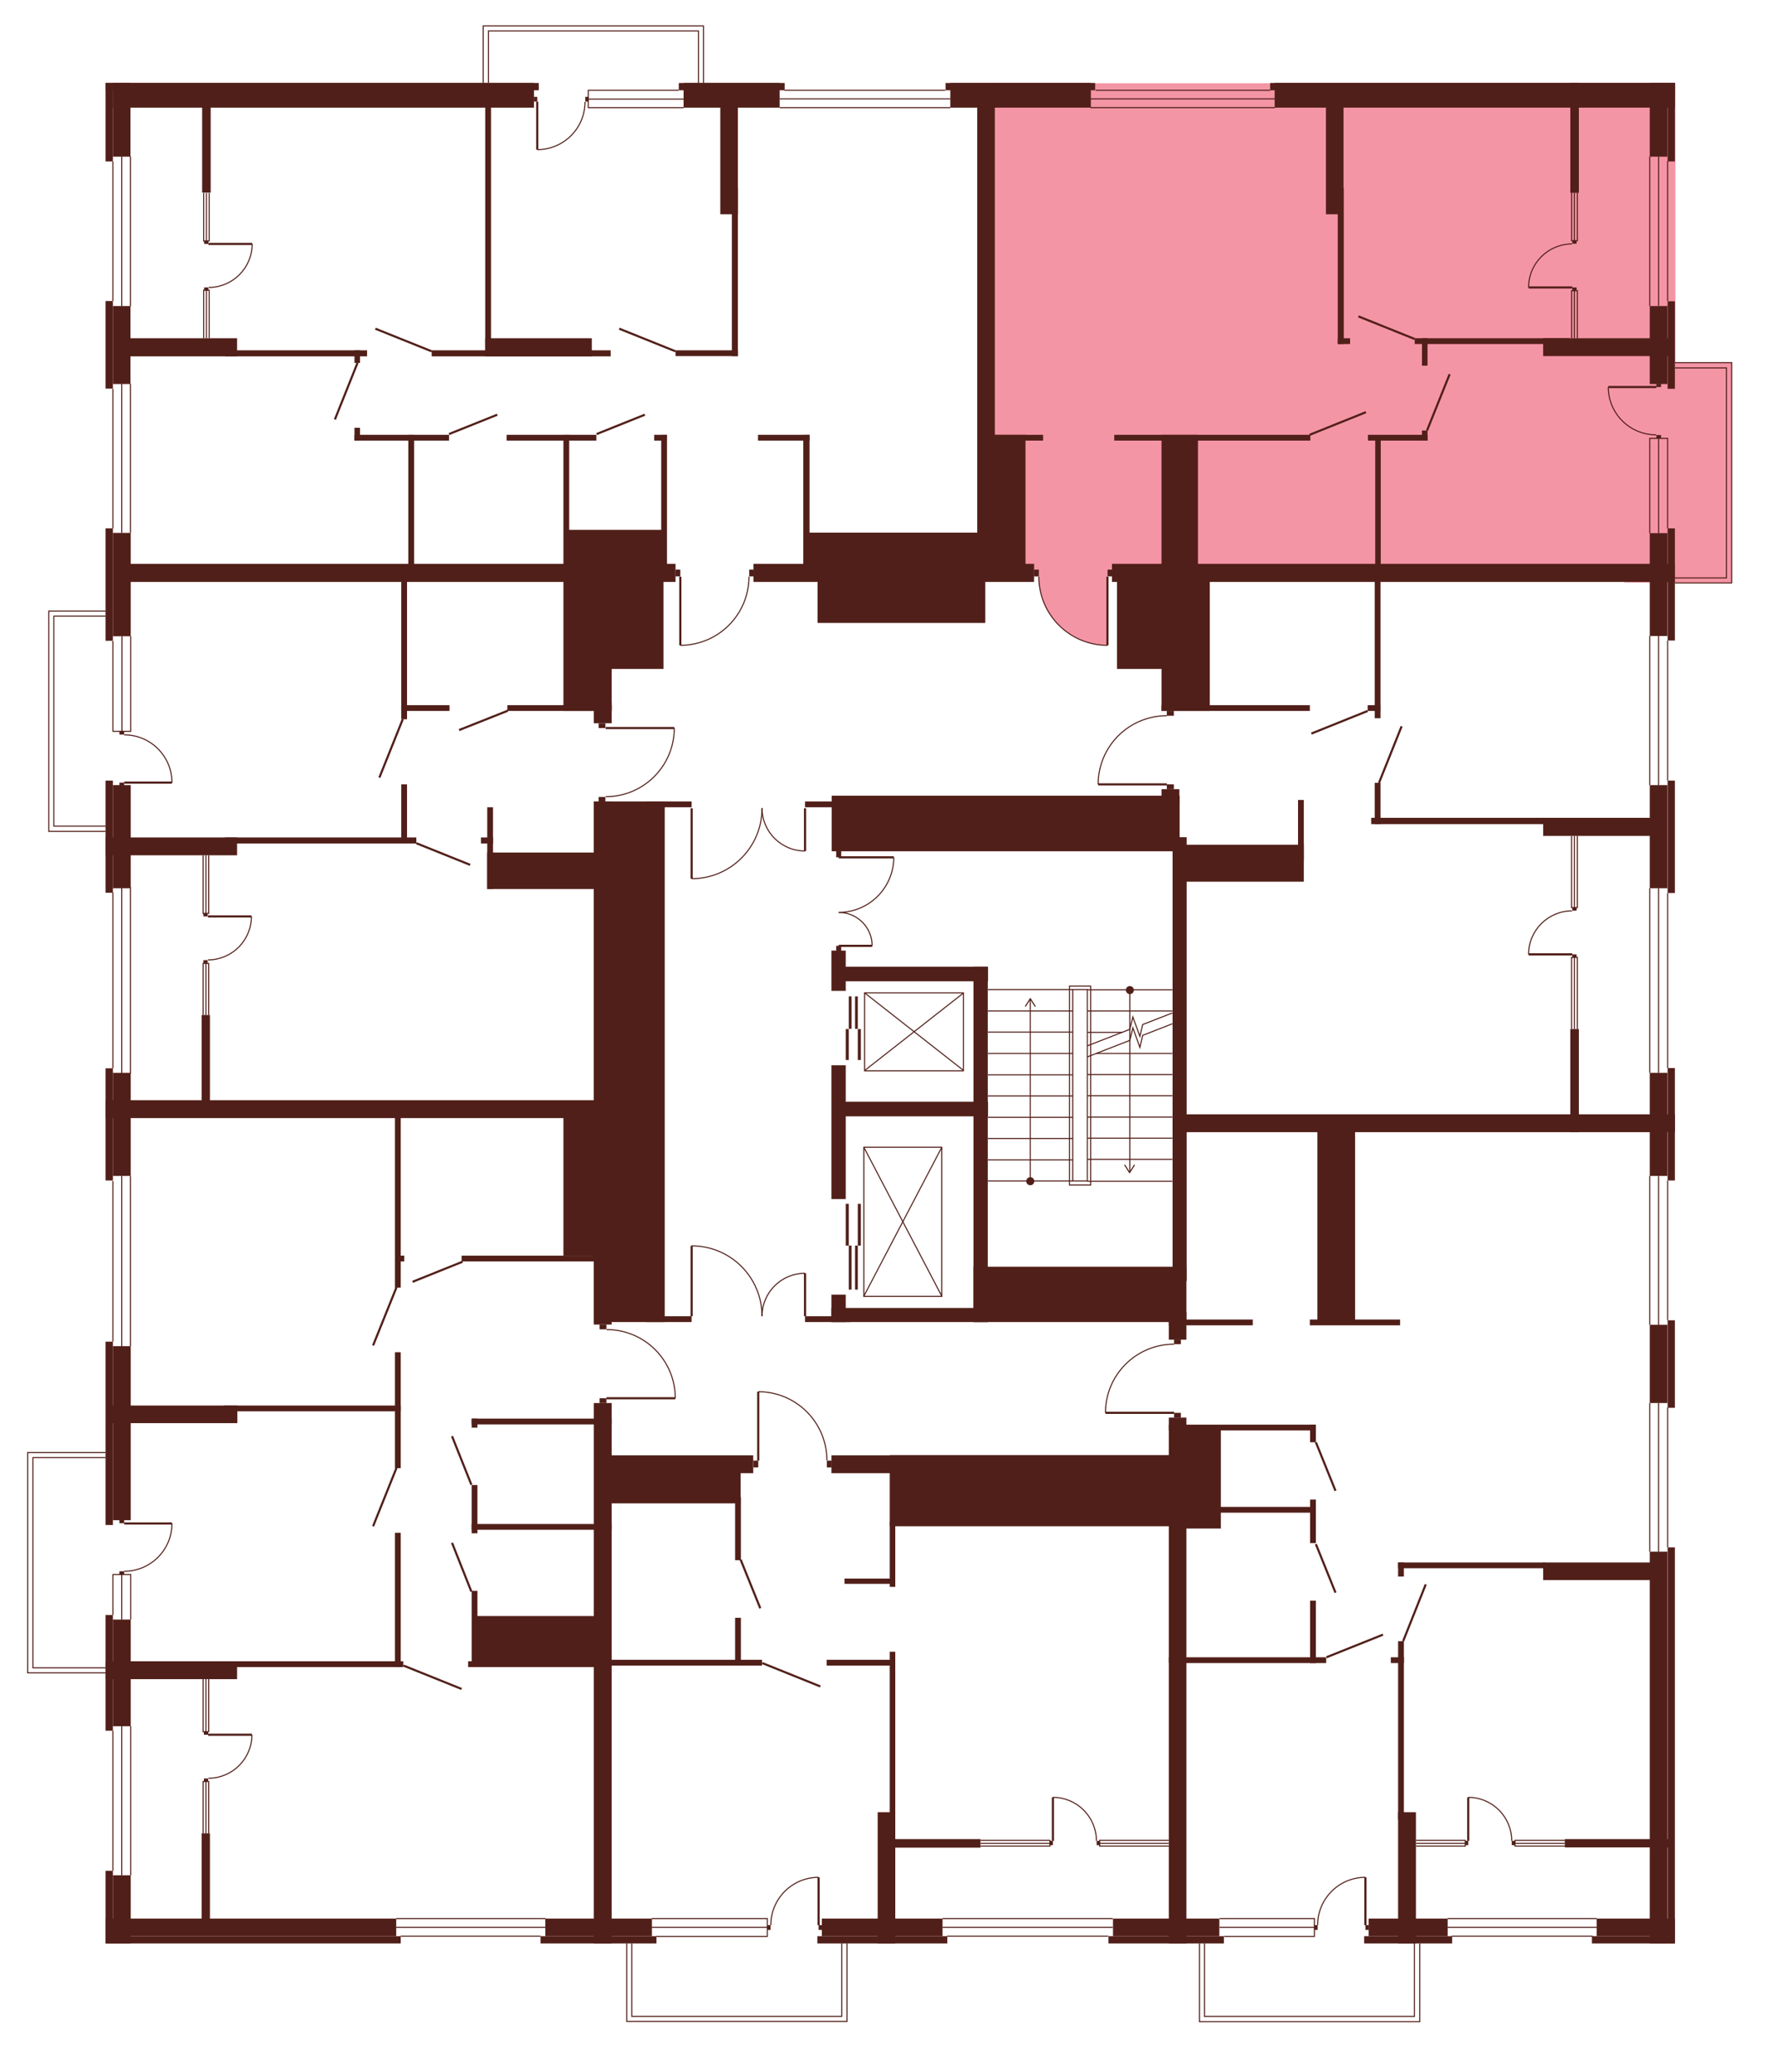 <?xml version="1.0" encoding="utf-8"?>
<!-- Generator: Adobe Illustrator 27.9.0, SVG Export Plug-In . SVG Version: 6.00 Build 0)  -->
<svg version="1.1" xmlns="http://www.w3.org/2000/svg" xmlns:xlink="http://www.w3.org/1999/xlink" x="0px" y="0px"
	 viewBox="0 0 708.8 823.8" style="enable-background:new 0 0 708.8 823.8;" xml:space="preserve">
<style type="text/css">
	.st0{display:none;fill:#F495A6;}
	.st1{fill:#F495A6;}
	.st2{fill:none;stroke:#511F19;stroke-width:0.85;stroke-miterlimit:10;}
	.st3{fill:none;stroke:#511F19;stroke-width:0.425;stroke-miterlimit:10;}
	.st4{fill:#511F19;}
</style>
<g id="Layer_4">
	<path id="_x33_А6" class="st0" d="M260.4,228.2H42.2V33.1H392v193.6h-92.1l-1.9,2.5l-0.1,2.1c0,0,0,5.5-4.3,12.7
		c-4.3,7.2-10.3,9.3-10.3,9.3s-4.1,3-12.7,3.1v-26.8v-3.3L260.4,228.2z"/>
	<path id="_x32_A6" class="st1" d="M392.7,228.8L392,33.1h274.4v194.8H444.2l-3.7-1.5l-0.1,5.3l0.1,24.8c0,0-6.5-0.1-10.3-2
		c0,0-5.9-2.7-7.6-4.7c0,0-3.5-3.3-4.5-4.7s-2.8-4.8-2.8-4.8s-2.9-8.1-2.2-11.1L392.7,228.8z"/>
	<path id="_x31_А6" class="st0" d="M464,284.4l-1.9-55.9h204.1v218.7H470.1v-111h-5.7l-0.4-24.5h-27.3c0,0-0.8-7.9,5.3-16.2
		s12.6-9.4,12.6-9.4S461,284.1,464,284.4z"/>
	<path id="_x32_Б6" class="st0" d="M467,534.3l0-30.2h2.4v-56.9h197v325.7H468.6V565.7H467v-4h-27.3c0,0,0-9.1,5.4-16.4
		s11.2-8.5,11.2-8.5S462.9,534,467,534.3z"/>
	<path id="_x31_Б6" class="st0" d="M328.9,580.6l138.1-1.8v194.1H239.9V578.7l61.2,1.9l0.4-27.3c0,0,7.8,0,14.6,4.2
		c6.8,4.1,9.2,9.9,9.2,9.9S327.5,568.2,328.9,580.6z"/>
	<path id="_x32_В6" class="st0" d="M241.2,555.8l2.2,217.1H42.2V441.1h201.2l-2.2,87.4c0,0,10.4-0.6,18.4,7.2
		c8,7.8,8.1,14.6,8.1,14.6l0.7,5.5H241.2z"/>
	<path id="_x31_В6" class="st0" d="M240.8,316.7l-0.1,124.4H42.2V228.2h197.2l1.4,61.1h27.3c0,0,1.3,6.2-5.3,15.9
		c0,0-5.5,7.4-8.4,7.7C254.5,313,246.7,317.3,240.8,316.7z"/>
	<polygon class="st0" points="53.2,330.6 19.4,330.6 19.4,243 55,243 	"/>
	<polygon class="st0" points="192.2,36 192.2,10.4 279.8,10.4 279.8,38 	"/>
	<polygon class="st1" points="650,144.3 688.8,144.3 688.8,231.9 646.1,231.6 	"/>
	<polygon class="st0" points="564.7,767.2 564.7,803.9 477.1,803.9 477.1,764.7 	"/>
	<polygon class="st0" points="336.9,761 336.9,803.8 249.3,803.8 249.3,758.8 	"/>
	<polygon class="st0" points="43.4,665.2 11,665.2 11,577.6 47.5,577.6 	"/>
</g>
<g id="СТЕНЫ">
	<g>
		<g>
			<line class="st2" x1="333.6" y1="340.9" x2="355.5" y2="340.9"/>
			<path class="st3" d="M355.5,340.9c0,12.1-9.8,21.9-21.9,21.9"/>
		</g>
		<g>
			<line class="st2" x1="333.6" y1="376.1" x2="346.9" y2="376.1"/>
			<path class="st3" d="M346.9,376.1c0-7.4-6-13.3-13.3-13.3"/>
		</g>
	</g>
	<rect x="332.6" y="376.1" class="st4" width="2" height="2.6"/>
	<rect x="332.6" y="338.3" class="st4" width="2" height="2.6"/>
	<g>
		<line class="st3" x1="426.7" y1="393.5" x2="392.9" y2="393.5"/>
		<line class="st3" x1="426.7" y1="461.2" x2="392.9" y2="461.2"/>
		<line class="st3" x1="426.7" y1="469.6" x2="392.9" y2="469.6"/>
		<line class="st3" x1="426.7" y1="452.7" x2="392.9" y2="452.7"/>
		<line class="st3" x1="426.7" y1="444.3" x2="392.9" y2="444.3"/>
		<line class="st3" x1="426.7" y1="435.8" x2="392.9" y2="435.8"/>
		<line class="st3" x1="426.7" y1="427.4" x2="392.9" y2="427.4"/>
		<line class="st3" x1="426.7" y1="418.9" x2="392.9" y2="418.9"/>
		<line class="st3" x1="426.7" y1="410.4" x2="392.9" y2="410.4"/>
		<line class="st3" x1="426.7" y1="402" x2="392.9" y2="402"/>
		<g>
			<g>
				<line class="st3" x1="409.8" y1="469.7" x2="409.8" y2="397.4"/>
				<g>
					<path class="st4" d="M411.4,469.7c0,0.9-0.7,1.6-1.6,1.6s-1.6-0.7-1.6-1.6c0-0.9,0.7-1.6,1.6-1.6S411.4,468.8,411.4,469.7z"/>
				</g>
				<g>
					<path class="st4" d="M411.8,400.3c-0.1,0.1-0.2,0-0.3-0.1l-1.7-2.7l-1.7,2.7c-0.1,0.1-0.2,0.1-0.3,0.1
						c-0.1-0.1-0.1-0.2-0.1-0.3l1.9-3c0-0.1,0.1-0.1,0.2-0.1c0.1,0,0.1,0,0.2,0.1l1.9,3c0,0,0,0.1,0,0.1
						C411.9,400.2,411.9,400.3,411.8,400.3z"/>
				</g>
			</g>
		</g>
	</g>
	<polyline class="st3" points="466.3,407.1 454.5,411.7 453.4,416.5 450.6,408.7 449.4,413.7 432.4,420.3 	"/>
	<polyline class="st3" points="466.3,402.8 454.5,407.4 453.4,412.1 450.6,404.4 449.4,409.3 432.4,415.9 	"/>
	<line class="st3" x1="432.4" y1="461" x2="466.3" y2="461"/>
	<line class="st3" x1="432.4" y1="469.7" x2="466.3" y2="469.7"/>
	<line class="st3" x1="466.3" y1="452.6" x2="432.4" y2="452.6"/>
	<line class="st3" x1="466.3" y1="444.2" x2="432.4" y2="444.2"/>
	<line class="st3" x1="466.3" y1="435.7" x2="432.4" y2="435.7"/>
	<line class="st3" x1="466.3" y1="427.3" x2="432.4" y2="427.3"/>
	<line class="st3" x1="466.3" y1="393.6" x2="432.4" y2="393.6"/>
	<line class="st3" x1="466.3" y1="402" x2="432.4" y2="402"/>
	<line class="st3" x1="466.3" y1="418.9" x2="436" y2="418.9"/>
	<line class="st3" x1="446.4" y1="410.5" x2="432.4" y2="410.5"/>
	<g>
		<g>
			<line class="st3" x1="449.4" y1="393.7" x2="449.4" y2="466"/>
			<g>
				<path class="st4" d="M447.8,393.7c0-0.9,0.7-1.6,1.6-1.6c0.9,0,1.6,0.7,1.6,1.6c0,0.9-0.7,1.6-1.6,1.6
					C448.5,395.3,447.8,394.5,447.8,393.7z"/>
			</g>
			<g>
				<path class="st4" d="M447.3,463.1c0.1-0.1,0.2,0,0.3,0.1l1.7,2.7l1.7-2.7c0.1-0.1,0.2-0.1,0.3-0.1c0.1,0.1,0.1,0.2,0.1,0.3
					l-1.9,3c0,0.1-0.1,0.1-0.2,0.1c-0.1,0-0.1,0-0.2-0.1l-1.9-3c0,0,0-0.1,0-0.1C447.2,463.2,447.3,463.2,447.3,463.1z"/>
			</g>
		</g>
	</g>
	<g>
		<rect x="343.6" y="456.2" class="st3" width="31" height="59.3"/>
		<line class="st3" x1="343.6" y1="456.2" x2="374.6" y2="515.4"/>
		<line class="st3" x1="374.6" y1="456.2" x2="343.6" y2="515.4"/>
	</g>
	<g>
		<rect x="343.9" y="394.8" class="st3" width="39.3" height="31"/>
		<line class="st3" x1="343.9" y1="425.7" x2="383.3" y2="394.8"/>
		<line class="st3" x1="343.9" y1="394.8" x2="383.3" y2="425.7"/>
	</g>
	<g>
		<rect x="336.4" y="409.2" class="st4" width="1.2" height="12.3"/>
		<rect x="337.6" y="396.2" class="st4" width="1.1" height="12.9"/>
		<rect x="341.2" y="409.2" class="st4" width="1.2" height="12.3"/>
		<rect x="340.1" y="396.2" class="st4" width="1.1" height="12.9"/>
	</g>
	<g>
		<rect x="336.4" y="478.7" class="st4" width="1.2" height="16.6"/>
		<rect x="337.6" y="495.3" class="st4" width="1.1" height="17.5"/>
		<rect x="341.2" y="478.7" class="st4" width="1.2" height="16.6"/>
		<rect x="340.1" y="495.3" class="st4" width="1.1" height="17.5"/>
	</g>
	<rect x="426.7" y="393.5" class="st3" width="5.8" height="76.1"/>
	<rect x="425.4" y="392.1" class="st3" width="8.4" height="79.1"/>
	<rect x="44.9" y="33" class="st4" width="167.5" height="9.8"/>
	<rect x="271.9" y="33" class="st4" width="38.2" height="9.8"/>
	<rect x="378" y="33" class="st4" width="55.9" height="9.8"/>
	<rect x="507" y="33" class="st4" width="159.2" height="9.8"/>
	<rect x="44.9" y="33" class="st4" width="7" height="29.3"/>
	<rect x="42" y="33" class="st4" width="2.9" height="31.2"/>
	<rect x="44.9" y="121.7" class="st4" width="7" height="31"/>
	<rect x="42" y="119.7" class="st4" width="2.9" height="34.8"/>
	<rect x="656.2" y="33" class="st4" width="7" height="29.3"/>
	<rect x="663.3" y="33" class="st4" width="2.9" height="31.2"/>
	<rect x="656.2" y="121.7" class="st4" width="7" height="31"/>
	<rect x="663.3" y="119.8" class="st4" width="2.9" height="34.8"/>
	<rect x="656.2" y="212" class="st4" width="7" height="40.9"/>
	<rect x="663.3" y="210.1" class="st4" width="2.9" height="44.6"/>
	<rect x="656.2" y="426.6" class="st4" width="7" height="41"/>
	<rect x="663.3" y="424.7" class="st4" width="2.9" height="44.7"/>
	<rect x="656.2" y="526.8" class="st4" width="7" height="31.1"/>
	<rect x="663.3" y="525" class="st4" width="2.9" height="34.8"/>
	<rect x="656.2" y="617" class="st4" width="7" height="155.8"/>
	<rect x="663.3" y="615.3" class="st4" width="2.9" height="157.5"/>
	<rect x="656.2" y="312.2" class="st4" width="7" height="41"/>
	<rect x="663.3" y="310.4" class="st4" width="2.9" height="44.7"/>
	<rect x="42" y="33" class="st4" width="172.3" height="2.9"/>
	<rect x="270" y="33" class="st4" width="42.1" height="2.9"/>
	<rect x="376.1" y="33" class="st4" width="59.5" height="2.9"/>
	<rect x="505.2" y="33" class="st4" width="161" height="2.9"/>
	<rect x="635.1" y="762.9" class="st4" width="31.1" height="7"/>
	<rect x="544.4" y="762.9" class="st4" width="31.4" height="7"/>
	<rect x="633.2" y="769.9" class="st4" width="33" height="2.9"/>
	<rect x="542.6" y="769.9" class="st4" width="35" height="2.9"/>
	<rect x="442.7" y="762.9" class="st4" width="42.3" height="7"/>
	<rect x="440.9" y="769.9" class="st4" width="45.9" height="2.9"/>
	<rect x="326.9" y="762.9" class="st4" width="48" height="7"/>
	<rect x="325.1" y="769.9" class="st4" width="51.7" height="2.9"/>
	<rect x="216.9" y="762.9" class="st4" width="42.4" height="7"/>
	<rect x="215" y="769.9" class="st4" width="46.1" height="2.9"/>
	<rect x="42" y="762.9" class="st4" width="115.6" height="7"/>
	<rect x="42" y="769.9" class="st4" width="117.4" height="2.9"/>
	<rect x="44.9" y="745.7" class="st4" width="7.1" height="27.1"/>
	<rect x="42" y="743.9" class="st4" width="2.9" height="28.9"/>
	<rect x="44.9" y="644" class="st4" width="7.1" height="42.4"/>
	<rect x="42" y="642.2" class="st4" width="2.9" height="46"/>
	<rect x="44.9" y="426.6" class="st4" width="7.1" height="41"/>
	<rect x="42" y="424.8" class="st4" width="2.9" height="44.6"/>
	<rect x="44.9" y="312.2" class="st4" width="7.1" height="41"/>
	<rect x="42" y="310.4" class="st4" width="2.9" height="44.6"/>
	<rect x="44.9" y="211.9" class="st4" width="7.1" height="41.1"/>
	<rect x="42" y="210.1" class="st4" width="2.9" height="44.7"/>
	<rect x="44.9" y="535.3" class="st4" width="7.1" height="69.2"/>
	<rect x="42" y="533.5" class="st4" width="2.9" height="72.9"/>
	<rect x="48.1" y="134.5" class="st4" width="46.2" height="7.2"/>
	<rect x="48.1" y="224.2" class="st4" width="220.6" height="7.2"/>
	<rect x="299.7" y="224.2" class="st4" width="111.6" height="7.2"/>
	<rect x="442.3" y="224.2" class="st4" width="223.8" height="7.2"/>
	<rect x="89.6" y="139.3" class="st4" width="56.4" height="2.4"/>
	<rect x="171.7" y="139.3" class="st4" width="71.2" height="2.4"/>
	<rect x="193" y="134.5" class="st4" width="42.4" height="7.2"/>
	<rect x="193" y="34.4" class="st4" width="2.3" height="107.2"/>
	<rect x="286.5" y="40.5" class="st4" width="7" height="44.7"/>
	<rect x="388.7" y="40.5" class="st4" width="7" height="190.8"/>
	<rect x="291.1" y="74.6" class="st4" width="2.4" height="67"/>
	<rect x="527.4" y="40.5" class="st4" width="7" height="44.7"/>
	<rect x="532.1" y="74.6" class="st4" width="2.4" height="62.2"/>
	<rect x="268.7" y="139.3" class="st4" width="24.8" height="2.3"/>
	<rect x="532.1" y="134.5" class="st4" width="4.9" height="2.3"/>
	<rect x="562.7" y="134.5" class="st4" width="61.6" height="2.3"/>
	<rect x="565.6" y="134.5" class="st4" width="2.2" height="10.9"/>
	<rect x="613.8" y="134.5" class="st4" width="50" height="7.1"/>
	<rect x="624.6" y="33" class="st4" width="3.4" height="43.7"/>
	<rect x="141" y="139.3" class="st4" width="2.2" height="5"/>
	<rect x="263" y="172.9" class="st4" width="2.3" height="53.1"/>
	<rect x="162.4" y="172.9" class="st4" width="2.3" height="53.1"/>
	<rect x="159.6" y="224.3" class="st4" width="2.3" height="61.7"/>
	<rect x="159.6" y="311.9" class="st4" width="2.3" height="23.5"/>
	<rect x="80.2" y="403.6" class="st4" width="3.3" height="34.7"/>
	<rect x="80.2" y="729" class="st4" width="3.3" height="34.7"/>
	<rect x="157.1" y="443.1" class="st4" width="2.3" height="68.9"/>
	<rect x="157.1" y="537.7" class="st4" width="2.3" height="46.1"/>
	<rect x="157.1" y="609.5" class="st4" width="2.3" height="53.4"/>
	<rect x="193.8" y="321" class="st4" width="2.3" height="32.5"/>
	<rect x="224.1" y="172.9" class="st4" width="2.3" height="53.1"/>
	<rect x="319.5" y="172.9" class="st4" width="2.5" height="53.1"/>
	<rect x="141" y="170.1" class="st4" width="2.2" height="5.1"/>
	<rect x="141" y="172.9" class="st4" width="37.6" height="2.3"/>
	<rect x="201.5" y="172.9" class="st4" width="35.7" height="2.3"/>
	<rect x="260.2" y="172.9" class="st4" width="5" height="2.3"/>
	<rect x="225.2" y="210.7" class="st4" width="38.9" height="16.8"/>
	<rect x="301.5" y="172.9" class="st4" width="20.5" height="2.3"/>
	<rect x="394.4" y="172.9" class="st4" width="20.5" height="2.3"/>
	<rect x="443.2" y="172.9" class="st4" width="78" height="2.3"/>
	<rect x="544.1" y="172.9" class="st4" width="23.7" height="2.3"/>
	<rect x="320.7" y="211.8" class="st4" width="71.5" height="15.3"/>
	<rect x="392.1" y="172.9" class="st4" width="15.8" height="54.9"/>
	<rect x="462" y="172.9" class="st4" width="14.5" height="54.9"/>
	<rect x="565.6" y="171.2" class="st4" width="2.2" height="4"/>
	<rect x="547" y="174.8" class="st4" width="2.2" height="52.6"/>
	<rect x="159.6" y="280.4" class="st4" width="19.2" height="2.3"/>
	<rect x="201.8" y="280.4" class="st4" width="41.5" height="2.3"/>
	<rect x="224.1" y="224.2" class="st4" width="19.2" height="58.5"/>
	<rect x="242.4" y="229.8" class="st4" width="21.5" height="36.2"/>
	<rect x="444.3" y="229.8" class="st4" width="21.5" height="36.2"/>
	<rect x="325.2" y="229.5" class="st4" width="66.7" height="18.2"/>
	<rect x="462" y="229.8" class="st4" width="19.2" height="52.9"/>
	<rect x="462" y="280.4" class="st4" width="59" height="2.3"/>
	<rect x="546.8" y="230.5" class="st4" width="2.3" height="55.1"/>
	<rect x="546.8" y="311.3" class="st4" width="2.3" height="16.4"/>
	<rect x="516.3" y="318.1" class="st4" width="2.3" height="24.2"/>
	<rect x="330.7" y="378" class="st4" width="5.7" height="16"/>
	<rect x="330.7" y="520.1" class="st4" width="62.2" height="5.6"/>
	<rect x="330.7" y="514.8" class="st4" width="5.7" height="10.9"/>
	<rect x="330.7" y="423.6" class="st4" width="5.7" height="53.2"/>
	<rect x="387.2" y="384.4" class="st4" width="5.7" height="141.3"/>
	<rect x="332.4" y="384.4" class="st4" width="60.6" height="5.8"/>
	<rect x="332.4" y="438.1" class="st4" width="60.6" height="5.8"/>
	<rect x="544" y="280.4" class="st4" width="5" height="2.3"/>
	<rect x="545.4" y="325.2" class="st4" width="78.5" height="2.5"/>
	<rect x="613.8" y="325.2" class="st4" width="44.3" height="7.2"/>
	<rect x="89.4" y="333" class="st4" width="76.2" height="2.4"/>
	<rect x="191.3" y="333" class="st4" width="4.8" height="2.4"/>
	<rect x="193.8" y="339" class="st4" width="49.5" height="14.5"/>
	<rect x="42" y="333" class="st4" width="52.3" height="7.1"/>
	<rect x="236.2" y="279.5" class="st4" width="7.1" height="8.1"/>
	<rect x="236.2" y="318.7" class="st4" width="28.2" height="207"/>
	<rect x="236.2" y="318.7" class="st4" width="7.1" height="208"/>
	<rect x="236.2" y="557.9" class="st4" width="7.1" height="214.9"/>
	<rect x="257" y="523.4" class="st4" width="18.1" height="2.3"/>
	<rect x="241" y="583.5" class="st4" width="53.6" height="14.3"/>
	<rect x="242" y="578.7" class="st4" width="57.6" height="7.1"/>
	<rect x="330.7" y="578.7" class="st4" width="138.5" height="7.1"/>
	<rect x="320.2" y="523.4" class="st4" width="18.1" height="2.3"/>
	<rect x="464.9" y="524.7" class="st4" width="33.4" height="2.3"/>
	<rect x="464.9" y="566.5" class="st4" width="58.4" height="2.3"/>
	<rect x="464.9" y="599.2" class="st4" width="58.4" height="2.3"/>
	<rect x="556.1" y="621.3" class="st4" width="58.4" height="2.3"/>
	<rect x="464.9" y="659" class="st4" width="62.6" height="2.3"/>
	<rect x="553.2" y="659" class="st4" width="5.2" height="2.3"/>
	<rect x="521" y="524.7" class="st4" width="35.9" height="2.3"/>
	<rect x="257" y="318.7" class="st4" width="18.1" height="2.3"/>
	<rect x="320.2" y="318.7" class="st4" width="18.1" height="2.3"/>
	<rect x="330.8" y="316.4" class="st4" width="138.4" height="22.1"/>
	<rect x="462" y="313.8" class="st4" width="7.1" height="5.1"/>
	<rect x="466.4" y="332.9" class="st4" width="5.6" height="176.5"/>
	<rect x="469.5" y="335.9" class="st4" width="49.1" height="14.7"/>
	<rect x="387.2" y="503.7" class="st4" width="84.7" height="22"/>
	<rect x="464.9" y="521.7" class="st4" width="7" height="11"/>
	<rect x="464.9" y="563.7" class="st4" width="7" height="209.1"/>
	<rect x="524" y="446" class="st4" width="15" height="79.8"/>
	<rect x="466.4" y="443.1" class="st4" width="199.8" height="7.1"/>
	<rect x="624.6" y="409.2" class="st4" width="3.4" height="41"/>
	<rect x="42" y="437.5" class="st4" width="220.1" height="7.1"/>
	<rect x="157.9" y="499.3" class="st4" width="2.9" height="2.3"/>
	<rect x="187.6" y="564.1" class="st4" width="2.3" height="3.6"/>
	<rect x="187.6" y="590.5" class="st4" width="2.3" height="19.2"/>
	<rect x="187.6" y="632.6" class="st4" width="2.3" height="30.2"/>
	<rect x="89.1" y="558.9" class="st4" width="70.3" height="2.3"/>
	<rect x="183.6" y="499.3" class="st4" width="68.5" height="2.3"/>
	<rect x="187.6" y="564.1" class="st4" width="55.7" height="2.3"/>
	<rect x="187.6" y="606" class="st4" width="55.7" height="2.3"/>
	<rect x="186.2" y="660.6" class="st4" width="57.1" height="2.3"/>
	<rect x="224.1" y="442.3" class="st4" width="19.6" height="57"/>
	<rect x="44.3" y="558.9" class="st4" width="50.1" height="7"/>
	<rect x="84.5" y="660.6" class="st4" width="75.9" height="2.3"/>
	<rect x="42" y="660.6" class="st4" width="52.3" height="7.1"/>
	<rect x="188.7" y="642.6" class="st4" width="50.2" height="18.8"/>
	<rect x="353.9" y="578.6" class="st4" width="118.1" height="28.3"/>
	<rect x="292.4" y="595.3" class="st4" width="2.3" height="25.1"/>
	<rect x="292.4" y="643.3" class="st4" width="2.3" height="19"/>
	<rect x="241" y="660" class="st4" width="62.1" height="2.3"/>
	<rect x="328.8" y="660" class="st4" width="27.2" height="2.3"/>
	<rect x="335.9" y="627.7" class="st4" width="20.2" height="2.1"/>
	<rect x="353.9" y="605" class="st4" width="2.2" height="26"/>
	<rect x="353.9" y="656.8" class="st4" width="2.2" height="76.2"/>
	<rect x="349.1" y="720.6" class="st4" width="7" height="52.2"/>
	<rect x="349.3" y="731.3" class="st4" width="40.7" height="3.4"/>
	<rect x="521.1" y="566.5" class="st4" width="2.3" height="7"/>
	<rect x="521.1" y="596.3" class="st4" width="2.3" height="17.3"/>
	<rect x="556.1" y="621.3" class="st4" width="2.3" height="5.6"/>
	<rect x="556.1" y="652.6" class="st4" width="2.3" height="70.9"/>
	<rect x="521.1" y="636.5" class="st4" width="2.3" height="24.8"/>
	<rect x="470" y="567.3" class="st4" width="15.6" height="40.5"/>
	<rect x="556.1" y="720.6" class="st4" width="7.1" height="52.2"/>
	<rect x="613.8" y="621.3" class="st4" width="47.5" height="7"/>
	<rect x="622.4" y="731.3" class="st4" width="41.6" height="3.3"/>
	<line class="st3" x1="44.9" y1="119.7" x2="44.9" y2="64.2"/>
	<line class="st3" x1="51.9" y1="121.8" x2="51.9" y2="62.2"/>
	<line class="st3" x1="48.4" y1="121.8" x2="48.4" y2="62.2"/>
	<line class="st3" x1="44.9" y1="154.6" x2="44.9" y2="210.1"/>
	<line class="st3" x1="51.9" y1="152.6" x2="51.9" y2="211.9"/>
	<line class="st3" x1="48.4" y1="152.6" x2="48.4" y2="211.9"/>
	<line class="st3" x1="44.9" y1="424.8" x2="44.9" y2="354.9"/>
	<line class="st3" x1="51.9" y1="426.9" x2="51.9" y2="352.8"/>
	<line class="st3" x1="48.4" y1="426.9" x2="48.4" y2="352.8"/>
	<line class="st3" x1="44.9" y1="533.5" x2="44.9" y2="469.6"/>
	<line class="st3" x1="51.9" y1="535.3" x2="51.9" y2="467.6"/>
	<line class="st3" x1="48.4" y1="535.3" x2="48.4" y2="467.6"/>
	<polyline class="st3" points="44.9,254.9 44.9,290.8 52,290.8 52,253 	"/>
	<line class="st3" x1="48.5" y1="290.8" x2="48.5" y2="253"/>
	<polyline class="st3" points="81,76.7 81,95.8 83.2,95.8 83.2,76.7 	"/>
	<line class="st3" x1="82.1" y1="95.8" x2="82.1" y2="76.7"/>
	<polyline class="st3" points="81,134.5 81,115.4 83.2,115.4 83.2,134.5 	"/>
	<line class="st3" x1="82.1" y1="115.4" x2="82.1" y2="134.5"/>
	<polyline class="st3" points="80.8,340.1 80.8,363.2 83,363.2 83,340.1 	"/>
	<line class="st3" x1="81.9" y1="363.2" x2="81.9" y2="340.1"/>
	<polyline class="st3" points="80.8,403.6 80.8,383.1 83,383.1 83,403.6 	"/>
	<line class="st3" x1="81.9" y1="383.1" x2="81.9" y2="403.6"/>
	<polyline class="st3" points="80.8,667.7 80.8,688.6 83,688.6 83,667.7 	"/>
	<line class="st3" x1="81.9" y1="688.6" x2="81.9" y2="667.7"/>
	<polyline class="st3" points="80.8,729 80.8,708.4 83,708.4 83,729 	"/>
	<line class="st3" x1="81.9" y1="708.4" x2="81.9" y2="729"/>
	<polyline class="st3" points="625.1,332.4 625.1,360.9 627.4,360.9 627.4,332.4 	"/>
	<line class="st3" x1="626.2" y1="360.9" x2="626.2" y2="332.4"/>
	<polyline class="st3" points="625.1,409.2 625.1,380.7 627.4,380.7 627.4,409.2 	"/>
	<line class="st3" x1="626.2" y1="380.7" x2="626.2" y2="409.2"/>
	<polyline class="st3" points="625.1,76.7 625.1,95.7 627.4,95.7 627.4,76.7 	"/>
	<line class="st3" x1="626.2" y1="95.7" x2="626.2" y2="76.7"/>
	<polyline class="st3" points="625.1,134.5 625.1,115.6 627.4,115.6 627.4,134.5 	"/>
	<line class="st3" x1="626.2" y1="115.6" x2="626.2" y2="134.5"/>
	<polyline class="st3" points="390,734.1 417.6,734.1 417.6,731.8 390,731.8 	"/>
	<line class="st3" x1="417.6" y1="733" x2="390" y2="733"/>
	<polyline class="st3" points="464.9,734.1 437.4,734.1 437.4,731.8 464.9,731.8 	"/>
	<line class="st3" x1="437.4" y1="733" x2="464.9" y2="733"/>
	<polyline class="st3" points="563.2,734.1 582.8,734.1 582.8,731.8 563.2,731.8 	"/>
	<line class="st3" x1="582.8" y1="733" x2="563.2" y2="733"/>
	<polyline class="st3" points="622.4,734.1 602.6,734.1 602.6,731.8 622.4,731.8 	"/>
	<line class="st3" x1="602.6" y1="733" x2="622.4" y2="733"/>
	<polyline class="st3" points="44.9,642.2 44.9,626.1 52,626.1 52,644 	"/>
	<line class="st3" x1="48.4" y1="626.1" x2="48.4" y2="644"/>
	<line class="st3" x1="44.9" y1="688.2" x2="44.9" y2="743.9"/>
	<line class="st3" x1="52" y1="686.4" x2="52" y2="745.7"/>
	<line class="st3" x1="48.4" y1="745.7" x2="48.4" y2="686.4"/>
	<rect x="80.4" y="34" class="st4" width="3.4" height="42.6"/>
	<line class="st3" x1="374.9" y1="762.9" x2="442.6" y2="762.9"/>
	<line class="st3" x1="374.9" y1="766.4" x2="442.6" y2="766.4"/>
	<line class="st3" x1="376.7" y1="769.9" x2="440.8" y2="769.9"/>
	<line class="st3" x1="217" y1="762.9" x2="157.6" y2="762.9"/>
	<line class="st3" x1="217" y1="766.4" x2="157.6" y2="766.4"/>
	<line class="st3" x1="215" y1="769.9" x2="159.4" y2="769.9"/>
	<line class="st3" x1="575.8" y1="762.9" x2="635.1" y2="762.9"/>
	<line class="st3" x1="575.8" y1="766.4" x2="635.1" y2="766.4"/>
	<line class="st3" x1="577.4" y1="769.9" x2="633.5" y2="769.9"/>
	<line class="st3" x1="656.2" y1="557.9" x2="656.2" y2="617"/>
	<line class="st3" x1="663.3" y1="559.7" x2="663.3" y2="615.3"/>
	<line class="st3" x1="659.7" y1="617" x2="659.7" y2="557.9"/>
	<line class="st3" x1="663.3" y1="424.7" x2="663.3" y2="355.1"/>
	<line class="st3" x1="656.2" y1="353.2" x2="656.2" y2="426.6"/>
	<line class="st3" x1="659.7" y1="426.6" x2="659.7" y2="353.2"/>
	<line class="st3" x1="663.3" y1="254.7" x2="663.3" y2="310.4"/>
	<line class="st3" x1="656.2" y1="312.2" x2="656.2" y2="252.9"/>
	<line class="st3" x1="659.7" y1="252.9" x2="659.7" y2="312.2"/>
	<line class="st3" x1="663.3" y1="119.7" x2="663.3" y2="64.1"/>
	<line class="st3" x1="656.2" y1="62.2" x2="656.2" y2="121.7"/>
	<line class="st3" x1="659.7" y1="121.6" x2="659.7" y2="62.2"/>
	<polyline class="st3" points="656.2,212 656.2,174.3 663.3,174.3 663.3,210.1 	"/>
	<line class="st3" x1="659.7" y1="212" x2="659.7" y2="174.3"/>
	<polyline class="st3" points="270,35.9 234,35.9 234,42.8 271.9,42.8 	"/>
	<line class="st3" x1="271.9" y1="39.4" x2="234" y2="39.4"/>
	<line class="st3" x1="312" y1="35.9" x2="376" y2="35.9"/>
	<line class="st3" x1="378" y1="42.8" x2="310.1" y2="42.8"/>
	<line class="st3" x1="310.1" y1="39.3" x2="378" y2="39.3"/>
	<line class="st3" x1="505.2" y1="35.9" x2="435.8" y2="35.9"/>
	<line class="st3" x1="433.8" y1="42.8" x2="507.1" y2="42.8"/>
	<line class="st3" x1="507.1" y1="39.3" x2="433.8" y2="39.3"/>
	<polyline class="st3" points="194.3,33 194.3,12.3 277.8,12.3 277.8,33 	"/>
	<polyline class="st3" points="279.8,33 279.8,10.3 192.2,10.3 192.2,33 	"/>
	<polyline class="st3" points="666.2,146.3 686.7,146.3 686.7,229.8 666.2,229.8 	"/>
	<polyline class="st3" points="666.2,231.8 688.8,231.8 688.8,144.2 666.2,144.2 	"/>
	<polyline class="st3" points="334.8,772.8 334.8,801.8 251.3,801.8 251.3,772.8 	"/>
	<polyline class="st3" points="249.3,772.8 249.3,803.8 336.9,803.8 336.9,772.8 	"/>
	<polyline class="st3" points="562.6,772.8 562.6,801.8 479.1,801.8 479.1,772.8 	"/>
	<polyline class="st3" points="477.1,772.8 477.1,803.9 564.7,803.9 564.7,772.8 	"/>
	<polyline class="st3" points="42,663.2 13.1,663.2 13.1,579.6 42,579.6 	"/>
	<polyline class="st3" points="42,577.6 11,577.6 11,665.2 42,665.2 	"/>
	<polyline class="st3" points="42,328.5 21.4,328.5 21.4,245 42,245 	"/>
	<polyline class="st3" points="42,243 19.4,243 19.4,330.6 42,330.6 	"/>
	<g>
		<rect x="81.2" y="95.8" class="st4" width="1.7" height="1.2"/>
		<rect x="81.2" y="114.3" class="st4" width="1.7" height="1.2"/>
		<g>
			<line class="st2" x1="82.9" y1="97" x2="100.3" y2="97"/>
			<path class="st3" d="M100.3,97c0,9.6-7.8,17.3-17.3,17.3"/>
		</g>
	</g>
	<g>
		<rect x="80.9" y="363.2" class="st4" width="1.7" height="1.2"/>
		<rect x="80.9" y="381.8" class="st4" width="1.7" height="1.2"/>
		<g>
			<line class="st2" x1="82.7" y1="364.4" x2="100" y2="364.4"/>
			<path class="st3" d="M100,364.4c0,9.6-7.8,17.3-17.3,17.3"/>
		</g>
	</g>
	<g>
		<rect x="81.1" y="688.6" class="st4" width="1.7" height="1.2"/>
		<rect x="81.1" y="707.2" class="st4" width="1.7" height="1.2"/>
		<g>
			<line class="st2" x1="82.8" y1="689.8" x2="100.2" y2="689.8"/>
			<path class="st3" d="M100.2,689.8c0,9.6-7.8,17.3-17.3,17.3"/>
		</g>
	</g>
	<g>
		<rect x="417.6" y="732" class="st4" width="1.2" height="1.7"/>
		<rect x="436.2" y="732" class="st4" width="1.2" height="1.7"/>
		<g>
			<line class="st2" x1="418.8" y1="732" x2="418.8" y2="714.7"/>
			<path class="st3" d="M418.8,714.7c9.6,0,17.3,7.8,17.3,17.3"/>
		</g>
	</g>
	<g>
		<rect x="582.8" y="732" class="st4" width="1.2" height="1.7"/>
		<rect x="601.3" y="732" class="st4" width="1.2" height="1.7"/>
		<g>
			<line class="st2" x1="584" y1="732" x2="584" y2="714.7"/>
			<path class="st3" d="M584,714.7c9.6,0,17.3,7.8,17.3,17.3"/>
		</g>
	</g>
	<g>
		<rect x="625.4" y="379.5" class="st4" width="1.7" height="1.2"/>
		<rect x="625.4" y="360.9" class="st4" width="1.7" height="1.2"/>
		<g>
			<line class="st2" x1="625.4" y1="379.5" x2="608" y2="379.5"/>
			<path class="st3" d="M608,379.5c0-9.6,7.8-17.3,17.3-17.3"/>
		</g>
	</g>
	<g>
		<rect x="625.4" y="114.3" class="st4" width="1.7" height="1.2"/>
		<rect x="625.4" y="95.7" class="st4" width="1.7" height="1.2"/>
		<g>
			<line class="st2" x1="625.4" y1="114.3" x2="608" y2="114.3"/>
			<path class="st3" d="M608,114.3c0-9.6,7.8-17.3,17.3-17.3"/>
		</g>
	</g>
	<g>
		<rect x="212.4" y="38.5" class="st4" width="1.3" height="1.9"/>
		<rect x="232.8" y="38.5" class="st4" width="1.3" height="1.9"/>
		<g>
			<line class="st2" x1="213.7" y1="40.4" x2="213.7" y2="59.5"/>
			<path class="st3" d="M213.7,59.5c10.5,0,19-8.5,19-19"/>
		</g>
	</g>
	<g>
		<rect x="268.7" y="226.5" class="st4" width="1.9" height="2.7"/>
		<rect x="298" y="226.5" class="st4" width="1.9" height="2.7"/>
		<g>
			<line class="st2" x1="270.6" y1="229.3" x2="270.6" y2="256.6"/>
			<path class="st3" d="M270.6,256.6c15.1,0,27.3-12.2,27.3-27.3"/>
		</g>
	</g>
	<g>
		<rect x="440.5" y="226.5" class="st4" width="1.9" height="2.7"/>
		<rect x="411.3" y="226.5" class="st4" width="1.9" height="2.7"/>
		<g>
			<line class="st2" x1="440.5" y1="229.3" x2="440.5" y2="256.6"/>
			<path class="st3" d="M440.5,256.6c-15.1,0-27.3-12.2-27.3-27.3"/>
		</g>
	</g>
	<g>
		<rect x="238.1" y="287.6" class="st4" width="2.7" height="1.9"/>
		<rect x="238.1" y="316.9" class="st4" width="2.7" height="1.9"/>
		<g>
			<line class="st2" x1="240.9" y1="289.5" x2="268.2" y2="289.5"/>
			<path class="st3" d="M268.2,289.5c0,15.1-12.2,27.3-27.3,27.3"/>
		</g>
	</g>
	<g>
		<rect x="238.5" y="556" class="st4" width="2.7" height="1.9"/>
		<rect x="238.5" y="526.7" class="st4" width="2.7" height="1.9"/>
		<g>
			<line class="st2" x1="241.2" y1="556" x2="268.6" y2="556"/>
			<path class="st3" d="M268.6,556c0-15.1-12.2-27.3-27.3-27.3"/>
		</g>
	</g>
	<g>
		<rect x="467" y="561.8" class="st4" width="2.7" height="1.9"/>
		<rect x="467" y="532.6" class="st4" width="2.7" height="1.9"/>
		<g>
			<line class="st2" x1="467" y1="561.8" x2="439.7" y2="561.8"/>
			<path class="st3" d="M439.7,561.8c0-15.1,12.2-27.3,27.3-27.3"/>
		</g>
	</g>
	<g>
		<rect x="299.7" y="580.8" class="st4" width="1.9" height="2.7"/>
		<rect x="328.9" y="580.8" class="st4" width="1.9" height="2.7"/>
		<g>
			<line class="st2" x1="301.6" y1="580.8" x2="301.6" y2="553.4"/>
			<path class="st3" d="M301.6,553.4c15.1,0,27.3,12.2,27.3,27.3"/>
		</g>
	</g>
	<g>
		<rect x="464.1" y="311.9" class="st4" width="2.8" height="1.9"/>
		<rect x="464.1" y="282.7" class="st4" width="2.8" height="1.9"/>
		<g>
			<line class="st2" x1="464.1" y1="311.9" x2="436.8" y2="311.9"/>
			<path class="st3" d="M436.8,311.9c0-15.1,12.2-27.3,27.3-27.3"/>
		</g>
	</g>
	<g>
		<rect x="47.5" y="311.2" class="st4" width="1.9" height="1.3"/>
		<rect x="47.5" y="290.8" class="st4" width="1.9" height="1.3"/>
		<g>
			<line class="st2" x1="49.4" y1="311.2" x2="68.4" y2="311.2"/>
			<path class="st3" d="M68.4,311.2c0-10.5-8.5-19-19-19"/>
		</g>
	</g>
	<g>
		<rect x="47.5" y="604" class="st4" width="1.9" height="1.7"/>
		<rect x="47.5" y="624.8" class="st4" width="1.9" height="1.3"/>
		<g>
			<line class="st2" x1="49.4" y1="605.8" x2="68.4" y2="605.8"/>
			<path class="st3" d="M68.4,605.8c0,10.5-8.5,19-19,19"/>
		</g>
	</g>
	<polyline class="st3" points="259.2,762.9 305.2,762.9 305.2,770 261.1,770 	"/>
	<line class="st3" x1="305.2" y1="766.4" x2="259.2" y2="766.4"/>
	<g>
		<rect x="325.6" y="765.5" class="st4" width="1.3" height="1.9"/>
		<rect x="305.2" y="765.5" class="st4" width="1.3" height="1.9"/>
		<g>
			<line class="st2" x1="325.6" y1="765.5" x2="325.6" y2="746.5"/>
			<path class="st3" d="M325.6,746.5c-10.5,0-19,8.5-19,19"/>
		</g>
	</g>
	<polyline class="st3" points="485.1,762.9 522.8,762.9 522.8,770 486.9,770 	"/>
	<line class="st3" x1="522.8" y1="766.4" x2="485.1" y2="766.4"/>
	<g>
		<rect x="543.1" y="765.5" class="st4" width="1.3" height="1.9"/>
		<rect x="522.8" y="765.5" class="st4" width="1.3" height="1.9"/>
		<g>
			<line class="st2" x1="543.1" y1="765.5" x2="543.1" y2="746.5"/>
			<path class="st3" d="M543.1,746.5c-10.5,0-19,8.5-19,19"/>
		</g>
	</g>
	<g>
		<rect x="658.8" y="152.6" class="st4" width="1.9" height="1.3"/>
		<rect x="658.8" y="173" class="st4" width="1.9" height="1.3"/>
		<g>
			<line class="st2" x1="658.8" y1="153.9" x2="639.7" y2="153.9"/>
			<path class="st3" d="M639.7,153.9c0,10.5,8.5,19,19,19"/>
		</g>
	</g>
	<line class="st3" x1="663.3" y1="469.4" x2="663.3" y2="525"/>
	<line class="st3" x1="656.2" y1="526.8" x2="656.2" y2="467.6"/>
	<line class="st3" x1="659.7" y1="526.8" x2="659.7" y2="467.6"/>
	<g>
		<g>
			<line class="st2" x1="275.1" y1="321.4" x2="275.1" y2="349.4"/>
			<path class="st3" d="M275.1,349.4c15.5,0,28-12.5,28-28"/>
		</g>
		<g>
			<line class="st2" x1="320.2" y1="321.4" x2="320.2" y2="338.4"/>
			<path class="st3" d="M320.2,338.4c-9.4,0-17.1-7.6-17.1-17.1"/>
		</g>
	</g>
	<g>
		<g>
			<line class="st2" x1="275.1" y1="523.4" x2="275.1" y2="495.4"/>
			<path class="st3" d="M275.1,495.4c15.5,0,28,12.5,28,28"/>
		</g>
		<g>
			<line class="st2" x1="320.2" y1="523.4" x2="320.2" y2="506.3"/>
			<path class="st3" d="M320.2,506.3c-9.4,0-17.1,7.6-17.1,17.1"/>
		</g>
	</g>
	<line class="st2" x1="171.7" y1="139.7" x2="149.3" y2="130.7"/>
	<line class="st2" x1="268.7" y1="139.7" x2="246.3" y2="130.7"/>
	<line class="st2" x1="562.7" y1="134.8" x2="540.3" y2="125.8"/>
	<line class="st2" x1="543.3" y1="163.9" x2="520.9" y2="172.9"/>
	<line class="st2" x1="544" y1="282.7" x2="521.6" y2="291.7"/>
	<line class="st2" x1="557.5" y1="288.8" x2="548.5" y2="311.3"/>
	<line class="st2" x1="531.2" y1="592.8" x2="523.4" y2="573.5"/>
	<line class="st2" x1="531.2" y1="633.3" x2="523.4" y2="614"/>
	<line class="st2" x1="302.4" y1="639.5" x2="294.6" y2="620.2"/>
	<line class="st2" x1="187.5" y1="632.9" x2="179.8" y2="613.5"/>
	<line class="st2" x1="187.5" y1="590.4" x2="179.8" y2="571.1"/>
	<line class="st2" x1="326.3" y1="670.6" x2="303.2" y2="661.3"/>
	<line class="st2" x1="183.6" y1="671.6" x2="160.5" y2="662.3"/>
	<line class="st2" x1="148.4" y1="606.9" x2="157.7" y2="583.7"/>
	<line class="st2" x1="148.4" y1="535" x2="157.7" y2="511.9"/>
	<line class="st2" x1="150.9" y1="309.2" x2="160.2" y2="286"/>
	<line class="st2" x1="184" y1="501.7" x2="164.1" y2="509.7"/>
	<line class="st2" x1="187" y1="343.9" x2="165.6" y2="335.3"/>
	<line class="st2" x1="202" y1="282.6" x2="182.6" y2="290.3"/>
	<line class="st2" x1="567.1" y1="630" x2="558.1" y2="652.6"/>
	<line class="st2" x1="550.1" y1="650" x2="527.6" y2="659"/>
	<line class="st2" x1="576.6" y1="148.8" x2="567.6" y2="171.2"/>
	<line class="st2" x1="197.8" y1="164.9" x2="178.6" y2="172.6"/>
	<line class="st2" x1="256.5" y1="164.9" x2="237.3" y2="172.6"/>
	<line class="st2" x1="133.2" y1="166.8" x2="142.2" y2="144.3"/>
</g>
</svg>
